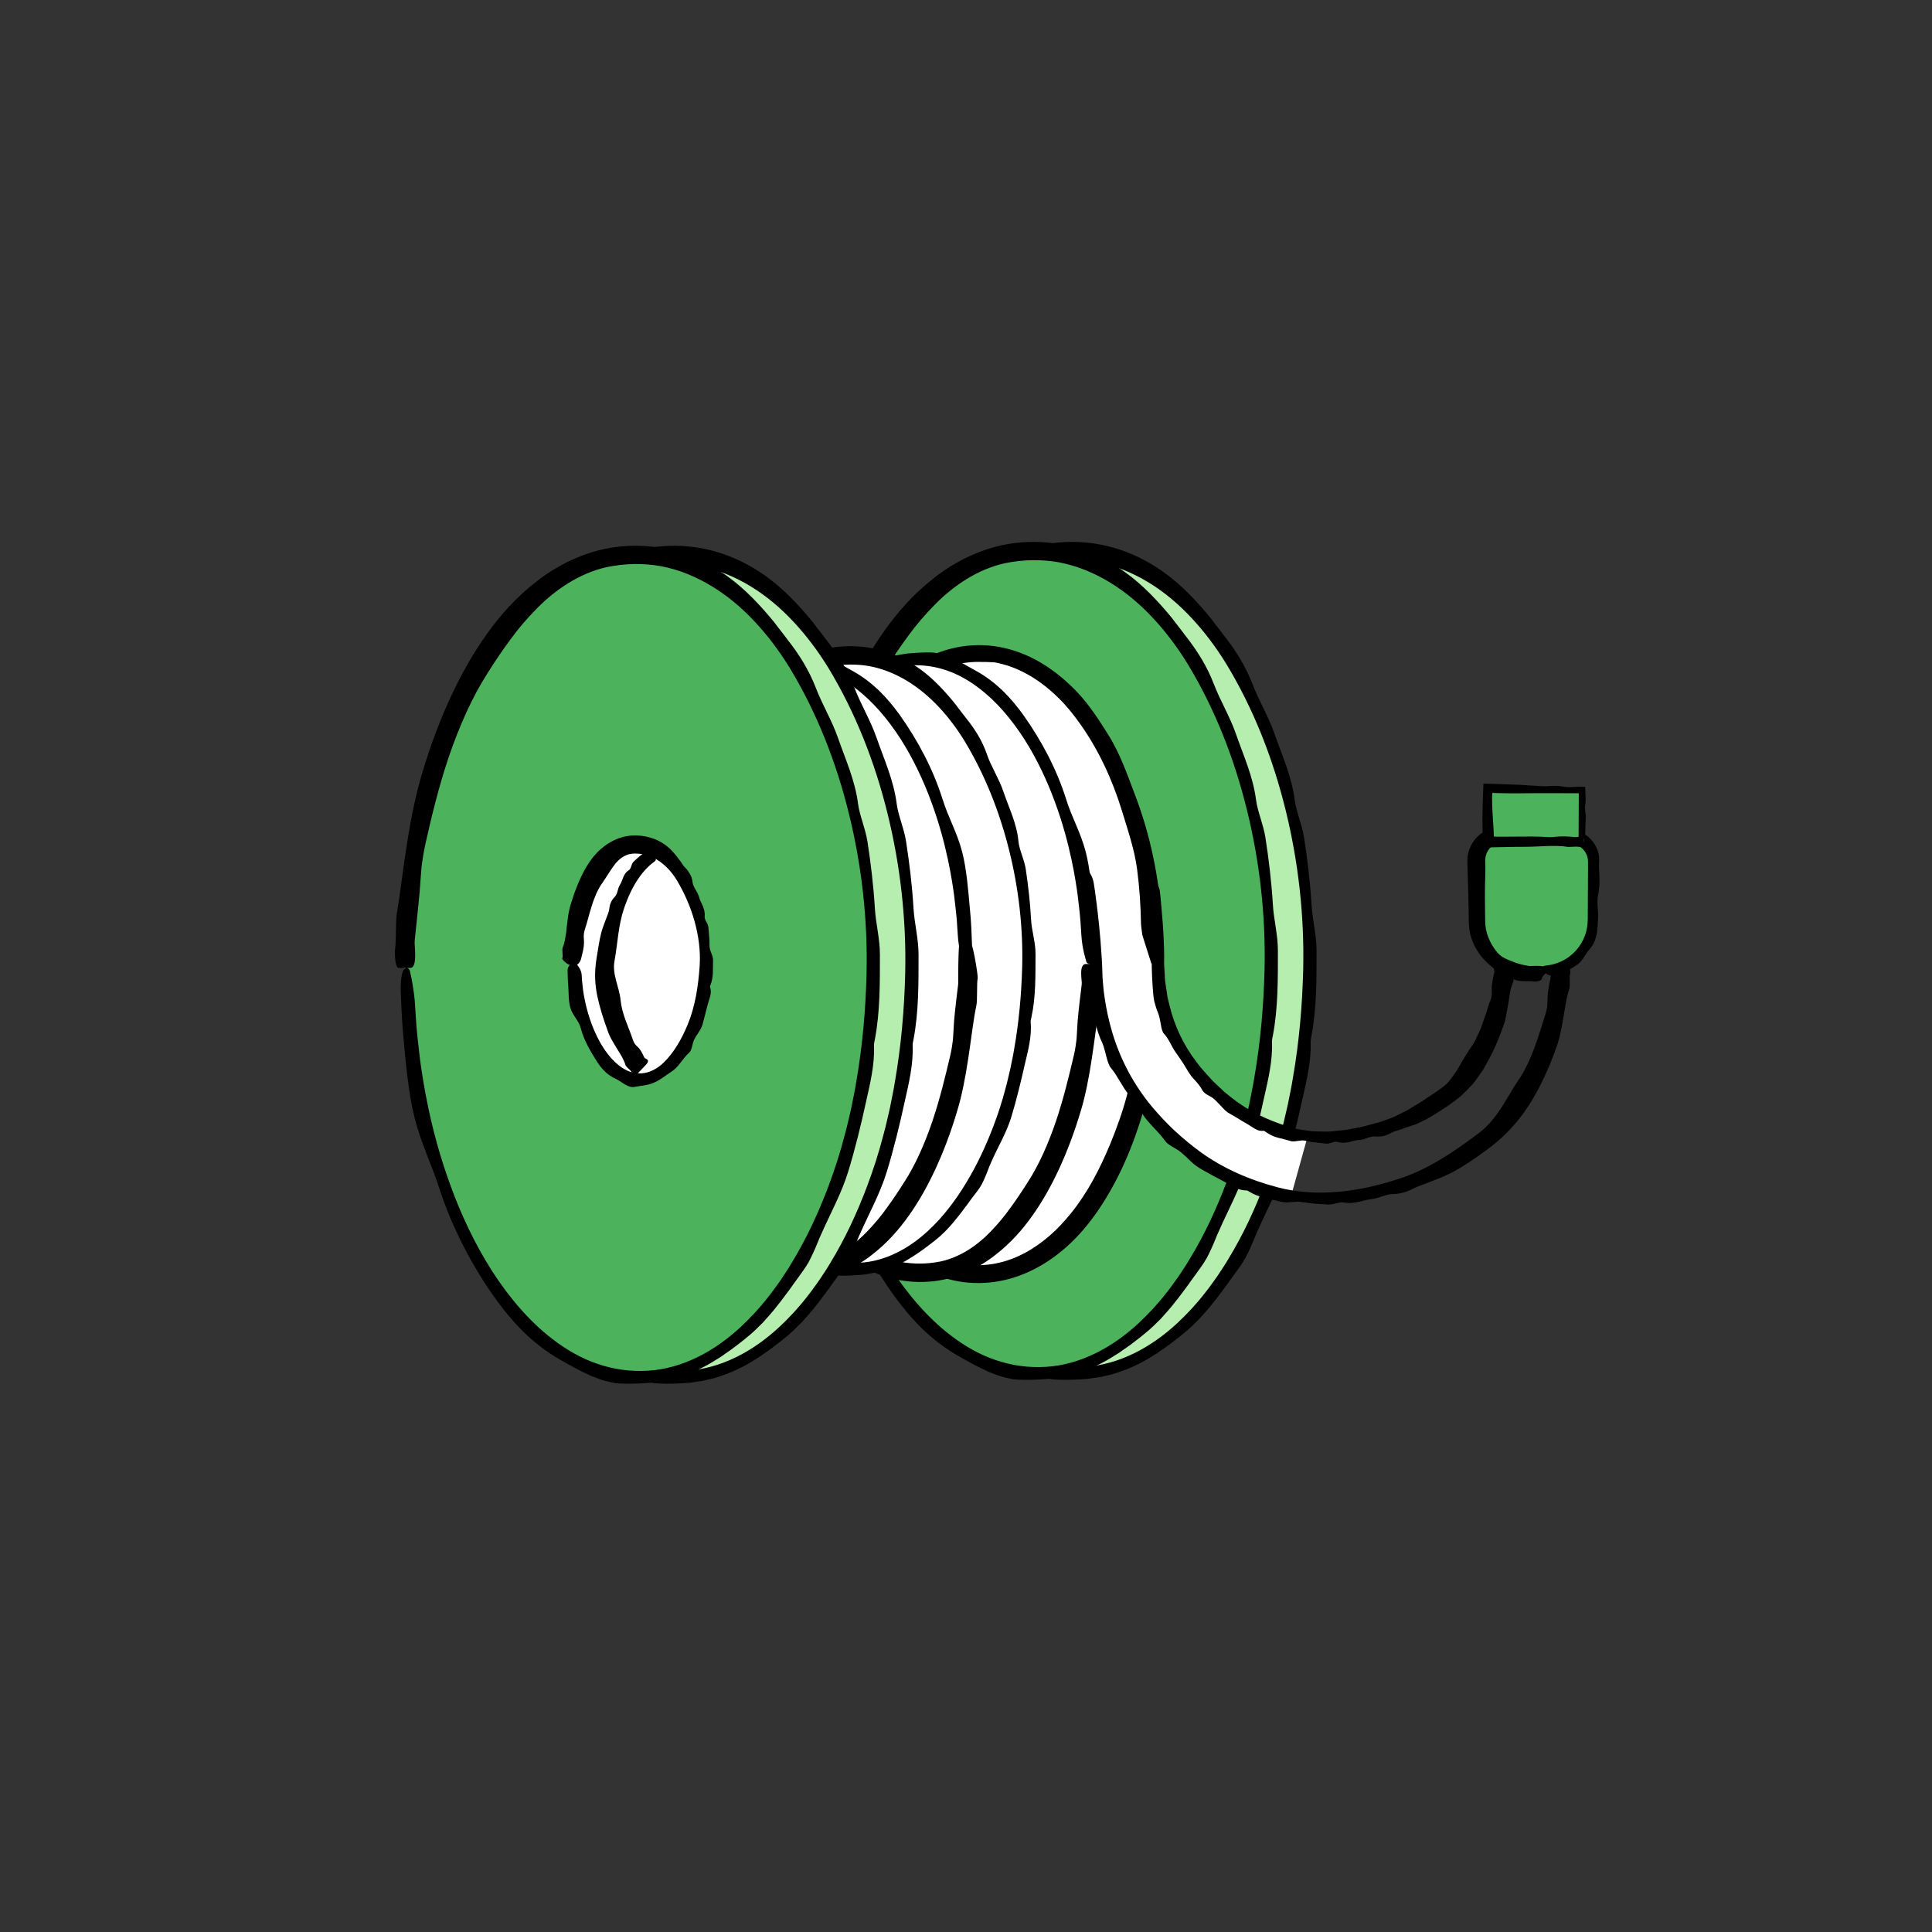 <?xml version="1.0" encoding="utf-8"?>
<!-- Generator: Adobe Illustrator 23.0.4, SVG Export Plug-In . SVG Version: 6.00 Build 0)  -->
<svg version="1.0" xmlns="http://www.w3.org/2000/svg" xmlns:xlink="http://www.w3.org/1999/xlink" x="0px" y="0px"
	 viewBox="0 0 500 500" style="enable-background:new 0 0 500 500;" xml:space="preserve">
<rect x="0" y="0" width="500" height="500" fill="#333333" stroke="none"/>
<style type="text/css">
	.st0{fill:#4CB25C;}
	.st1{fill:#B6EEAF;}
	.st2{fill:#FFFFFF;}
	.st3{fill:none;}
	.st4{fill:none;stroke:#FFFFFF;stroke-miterlimit:10;}
	.st5{fill:none;stroke:#000000;stroke-miterlimit:10;}
	.st6{display:none;}
	.st7{display:inline;fill:none;stroke:#B6EEAF;stroke-width:4;stroke-miterlimit:10;}
</style>
<g id="Ebene_3">
</g>
<g id="Ebene_2">
	<g>
		<g>
			<g>
				<g>
					<ellipse class="st1" cx="278.5" cy="249.5" rx="60.89" ry="107"/>
				</g>
				<g>
					<g>
						<path d="M216.71,255.39c0.17,4.39,0.34,8.79,0.79,13.16c0.55,6.07,1.3,13.8,2.79,19.71c1.74,6.86,4.31,11.78,6.42,18.33
							c3.4,10.4,8.52,20.23,14.96,29.13c2.15,2.92,4.53,5.76,7.2,8.36c2.71,2.56,5.7,4.87,8.94,6.72c2.47,1.42,5.33,3.03,8.2,4.3
							c1.47,0.53,2.88,1.15,4.26,1.43c0.68,0.16,1.34,0.33,1.96,0.42c0.63,0.07,1.22,0.11,1.76,0.12c2.17,0.09,4.83,0,7.6-0.23
							c0.69-0.1,1.38-0.21,2.08-0.31l1.05-0.15l1.03-0.23c0.68-0.16,1.36-0.32,2.03-0.47c0.66-0.21,1.3-0.42,1.93-0.62
							c3.08-1.05,6.05-2.49,8.78-4.26l1.04-0.64l0.99-0.7c0.66-0.47,1.34-0.91,1.99-1.39c1.27-1,2.58-1.93,3.79-2.97
							c1.5-1.16,2.82-2.52,4.16-3.85c1.26-1.41,2.54-2.81,3.68-4.31c1.21-1.45,2.27-3.01,3.42-4.5c1.06-1.55,2.22-3.03,3.28-4.57
							c0.54-0.75,1.02-1.51,1.47-2.29c0.42-0.79,0.8-1.6,1.17-2.4c0.77-1.6,1.34-3.27,2.1-4.88c2.38-5.39,5.16-10.36,6.9-15.98
							c1.84-5.98,3.32-12.08,4.65-18.17c1.07-4.8,2.26-9.6,2.06-14.54c-0.02-0.48,0.13-1.12,0.24-1.67
							c1.35-7.16,1.29-14.57,1.29-21.87c0.02-4.09-1.1-8.14-1.31-12.15c-0.35-5.75-1.04-11.48-1.92-17.18
							c-0.55-3.45-2.04-6.72-2.42-9.7c-0.78-6.13-3.29-11.57-5.24-17.19c-1.56-4.46-4.06-8.55-5.71-12.88
							c-1.72-4.47-4.27-8.58-7.22-12.32c-0.42-0.53-0.82-1.07-1.21-1.6c-0.41-0.52-0.81-1.04-1.22-1.56l-1.19-1.57l-1.26-1.51
							c-3.69-4.32-7.76-8.43-12.68-11.57c-3.89-2.51-8.24-4.45-12.84-5.54c-4.6-1.1-9.42-1.34-14.14-0.73
							c-4.3,0.56-8.16,1.84-11.57,3.42c-1.73,0.76-3.28,1.71-4.82,2.59c-1.45,0.99-2.92,1.91-4.2,2.97
							c-5.29,4.1-9.28,8.67-12.75,13.5c-3.46,4.85-6.41,10.01-9.17,15.89c-2.75,5.89-5.33,12.49-7.67,20.42
							c-1.41,4.64-2.79,11.18-3.81,17.74c-1.06,6.56-1.77,13.14-2.62,17.92c-0.4,2.03-0.18,7.67-0.5,9.65
							c-0.12,0.74-0.07,4.84,0.93,4.83c1,0,3,0,3,0c2.02,0,0.98-6.04,1.15-7.06c0.84-8.21,1.28-12.02,1.46-15.03
							c0.12-1.5,0.19-2.8,0.34-4.32c0.2-1.51,0.44-3.25,0.96-5.62c1.53-6.92,3.47-14.96,6.12-22.77c2.67-7.79,6.04-15.35,9.83-21.26
							c1.9-3.05,3.9-6.03,6.02-8.89c2.1-2.9,4.43-5.6,6.93-8.12c2.49-2.54,5.27-4.79,8.28-6.63c3.01-1.84,6.28-3.25,9.68-4.01
							c4.67-0.99,9.47-1.09,14.11-0.26c4.64,0.87,9.09,2.71,13.18,5.2c4.1,2.49,7.85,5.66,11.18,9.25
							c3.34,3.58,6.31,7.56,8.91,11.78c7.08,11.65,12.14,24.6,15.42,38c3.29,13.4,4.84,27.3,4.52,41.13
							c-0.23,9.41-1.05,18.8-2.66,28.06c-0.36,2.32-0.88,4.61-1.32,6.92c-0.54,2.28-1.02,4.58-1.66,6.84
							c-1.17,4.54-2.6,9-4.25,13.37c-2.57,6.81-5.64,13.43-9.39,19.6c-0.9,1.57-1.93,3.04-2.91,4.55c-0.5,0.74-1.05,1.46-1.57,2.19
							c-0.52,0.73-1.05,1.45-1.62,2.14c-2.18,2.84-4.62,5.45-7.2,7.87c-3.36,3.11-7.09,5.8-11.13,7.78
							c-4.04,1.98-8.39,3.27-12.83,3.53c-4.43,0.29-8.9-0.33-13.12-1.78c-4.24-1.43-8.19-3.74-11.78-6.52
							c-5.74-4.4-11.1-10.65-15.55-17.6c-4.44-6.97-8.01-14.63-10.66-21.95c-5.41-14.64-7.22-27.72-7.87-32.35
							c-1.13-9.34-0.97-9.36-1.31-14.05c-0.09-2.35-0.47-4.52-0.72-6.11c-0.27-1.59-0.54-2.6-0.54-2.6s-0.02-1.26-1.02-1.26
							C217.2,249.5,216.64,251.75,216.71,255.39z"/>
					</g>
				</g>
			</g>
			<g>
				<g>
					<ellipse class="st0" cx="268.5" cy="249.5" rx="60.89" ry="107"/>
				</g>
				<g>
					<g>
						<path d="M206.71,255.39c0.17,4.39,0.34,8.79,0.79,13.16c0.55,6.07,1.3,13.8,2.79,19.71c1.74,6.86,4.31,11.78,6.42,18.33
							c3.4,10.4,8.52,20.23,14.96,29.13c2.15,2.92,4.53,5.76,7.2,8.36c2.71,2.56,5.7,4.87,8.94,6.72c2.47,1.42,5.33,3.03,8.2,4.3
							c1.47,0.53,2.88,1.15,4.26,1.43c0.68,0.16,1.34,0.33,1.96,0.42c0.63,0.07,1.22,0.11,1.76,0.12c2.17,0.09,4.83,0,7.6-0.23
							c0.69-0.1,1.38-0.21,2.08-0.31l1.05-0.15l1.03-0.23c0.68-0.16,1.36-0.32,2.03-0.47c0.66-0.21,1.3-0.42,1.93-0.62
							c3.08-1.05,6.05-2.49,8.78-4.26l1.04-0.64l0.99-0.7c0.66-0.47,1.34-0.91,1.99-1.39c1.27-1,2.58-1.93,3.79-2.97
							c1.5-1.16,2.82-2.52,4.16-3.85c1.26-1.41,2.54-2.81,3.68-4.31c1.21-1.45,2.27-3.01,3.42-4.5c1.06-1.55,2.22-3.03,3.28-4.57
							c0.54-0.75,1.02-1.51,1.47-2.29c0.42-0.79,0.8-1.6,1.17-2.4c0.77-1.6,1.34-3.27,2.1-4.88c2.38-5.39,5.16-10.36,6.9-15.98
							c1.84-5.98,3.32-12.08,4.65-18.17c1.07-4.8,2.26-9.6,2.06-14.54c-0.02-0.48,0.13-1.12,0.24-1.67
							c1.35-7.16,1.29-14.57,1.29-21.87c0.02-4.09-1.1-8.14-1.31-12.15c-0.35-5.75-1.04-11.48-1.92-17.18
							c-0.55-3.45-2.04-6.72-2.42-9.7c-0.78-6.13-3.29-11.57-5.24-17.19c-1.56-4.46-4.06-8.55-5.71-12.88
							c-1.72-4.47-4.27-8.58-7.22-12.32c-0.42-0.53-0.82-1.07-1.21-1.6c-0.41-0.52-0.81-1.04-1.22-1.56l-1.19-1.57l-1.26-1.51
							c-3.69-4.32-7.76-8.43-12.68-11.57c-3.89-2.51-8.24-4.45-12.84-5.54c-4.6-1.1-9.42-1.34-14.14-0.73
							c-4.3,0.56-8.16,1.84-11.57,3.42c-1.73,0.76-3.28,1.71-4.82,2.59c-1.45,0.99-2.92,1.9-4.2,2.97
							c-5.29,4.1-9.28,8.67-12.75,13.5c-3.46,4.85-6.41,10.01-9.17,15.89c-2.75,5.89-5.33,12.49-7.67,20.42
							c-1.41,4.64-2.79,11.17-3.81,17.74c-1.06,6.56-1.77,13.14-2.62,17.92c-0.4,2.03-0.18,7.67-0.5,9.65
							c-0.12,0.74-0.07,4.84,0.93,4.83c1,0,3,0,3,0c2.02,0,0.98-6.04,1.15-7.06c0.84-8.21,1.28-12.02,1.46-15.03
							c0.12-1.5,0.19-2.8,0.34-4.32c0.2-1.51,0.44-3.25,0.96-5.62c1.54-6.92,3.47-14.96,6.12-22.77c2.67-7.79,6.04-15.35,9.83-21.26
							c1.9-3.05,3.9-6.03,6.02-8.89c2.1-2.9,4.43-5.6,6.93-8.12c2.49-2.54,5.27-4.79,8.28-6.63c3.01-1.84,6.28-3.25,9.68-4.01
							c4.67-0.99,9.47-1.09,14.11-0.26c4.64,0.87,9.09,2.71,13.18,5.2c4.1,2.49,7.85,5.66,11.18,9.25
							c3.34,3.58,6.31,7.56,8.91,11.78c7.08,11.65,12.14,24.6,15.42,38c3.29,13.4,4.84,27.3,4.52,41.13
							c-0.23,9.41-1.05,18.81-2.66,28.06c-0.36,2.32-0.88,4.61-1.32,6.92c-0.54,2.28-1.02,4.58-1.66,6.84
							c-1.17,4.54-2.6,9-4.25,13.37c-2.57,6.81-5.64,13.43-9.39,19.6c-0.9,1.57-1.93,3.04-2.91,4.55c-0.5,0.74-1.05,1.46-1.57,2.19
							c-0.52,0.73-1.05,1.45-1.62,2.14c-2.18,2.84-4.62,5.45-7.2,7.87c-3.36,3.11-7.09,5.8-11.13,7.78
							c-4.04,1.98-8.39,3.27-12.83,3.53c-4.43,0.29-8.9-0.33-13.12-1.78c-4.24-1.43-8.19-3.74-11.78-6.53
							c-5.74-4.4-11.1-10.65-15.55-17.6c-4.44-6.97-8.01-14.63-10.66-21.95c-5.41-14.64-7.22-27.72-7.87-32.35
							c-1.13-9.34-0.97-9.36-1.31-14.05c-0.09-2.35-0.47-4.52-0.72-6.11c-0.27-1.59-0.54-2.6-0.54-2.6s-0.02-1.26-1.02-1.26
							C207.2,249.5,206.64,251.75,206.71,255.39z"/>
					</g>
				</g>
			</g>
		</g>
		<g>
			<g>
				<g>
					<ellipse class="st2" cx="253.11" cy="249.5" rx="45.52" ry="80"/>
				</g>
				<g>
					<g>
						<path d="M300.94,242.48c-0.04-1.39-0.22-3.14-0.31-4.89c-0.75-10.8-2.94-21.5-6.83-31.72c-2.05-5.39-3.92-10.86-7.07-15.86
							c-2.36-3.76-4.81-7.56-7.93-10.87c-2.51-2.63-5.32-5.04-8.45-7.03c-3.12-1.99-6.61-3.53-10.29-4.38
							c-3.68-0.86-7.53-1-11.25-0.41c-3.73,0.59-7.3,1.89-10.52,3.7c-7.42,4.23-13.19,10.53-17.63,17.42
							c-3.36,5.27-6.05,10.9-8.18,16.7c-1.34,3.56-2.47,7.19-3.42,10.86c-0.97,3.67-1.76,7.38-2.36,11.11
							c-0.22,1.29-0.39,2.59-0.55,3.89c-0.53,3.8-0.88,7.62-1.06,11.45c-0.23,5.03-0.13,10.07,0.13,15.1
							c0.25,4.58,0.56,9.17,1.24,13.73c0.85,5.74,2.14,11.43,3.83,17.01c1.83,5.89,4.06,11.71,7.06,17.17
							c3.67,6.71,8.42,12.93,14.4,17.96c2.32,1.91,4.8,3.68,7.52,5.12c2.71,1.44,5.65,2.53,8.73,3.07c3.48,0.6,7.07,0.59,10.55-0.04
							c3.48-0.62,6.82-1.86,9.89-3.52c6.15-3.34,11.14-8.29,15.03-13.77c6.01-8.46,9.94-18,12.72-27.72
							c1.66-5.84,2.93-11.77,3.74-17.77c0.39-2.82,0.56-5.6,0.29-8.33c-0.08-0.8-0.09-1.65-0.07-2.51c0-0.87-0.01-1.75-0.04-2.6
							c-0.03-1.05,0.02-2.58-0.28-3.01c-0.93-1.39-1.84-2.99-3.1-2.82c-0.42,0.06-0.33,1.95-0.26,4.4c0.01,1.23,0.03,2.6-0.04,3.94
							c-0.09,1.34-0.22,2.66-0.48,3.78c-0.56,2.24-1.04,5.92-1.77,9.94c-0.7,4.02-1.61,8.38-2.56,12.01
							c-1.15,4.37-2.71,8.62-4.42,12.78c-2.62,6.24-5.75,12.31-9.96,17.54c-1.71,2.11-3.55,4.12-5.58,5.88
							c-2.04,1.75-4.23,3.31-6.57,4.55c-3.9,2.08-8.24,3.21-12.61,3.09c-3.72-0.09-7.41-1.03-10.78-2.73
							c-3.38-1.67-6.5-3.95-9.27-6.65c-1.79-1.7-3.41-3.6-4.98-5.54c-1.5-1.99-2.97-4.03-4.25-6.2c-2.63-4.29-4.81-8.88-6.6-13.62
							c-2.09-5.53-3.6-11.29-4.74-17.11c-1.39-6.9-2.23-13.92-2.5-20.97c-0.06-1.05-0.03-2.11-0.01-3.16l0.05-3.16
							c0.06-10.36,1.17-20.76,3.74-30.79c2.19-8.52,5.52-16.72,9.92-24.21c2.11-3.6,4.49-7.03,7.22-10.13
							c1.35-1.56,2.83-2.99,4.36-4.36c1.58-1.3,3.19-2.57,4.95-3.58c2.22-1.32,4.6-2.37,7.07-3.06c2.47-0.66,5.03-0.94,7.58-0.84
							c0.32,0.01,0.64,0.01,0.97,0c0.32,0,0.64,0.03,0.97,0.04c0.65,0.04,1.3,0.03,1.93,0.2c6.1,1.26,11.58,4.81,16.03,9.28
							c2.06,2.03,3.85,4.32,5.53,6.69c4.75,6.74,8.26,14.39,10.69,22.32c1.52,4.99,3.24,9.96,3.93,15.16
							c0.61,4.68,0.92,9.38,1,14.07c0.02,0.81,0.43,3.01,0.38,4.03c0.26,3.4,0.62,5.2,1.23,5.95c0.58,0.75,1.3,0.45,1.98-0.36
							c0.68-0.81,1.31-2.12,1.73-3.37C300.99,244.1,301.15,242.94,300.94,242.48z"/>
					</g>
				</g>
			</g>
			<g>
				<g>
					<ellipse class="st2" cx="237.12" cy="249.5" rx="45.52" ry="80"/>
				</g>
				<g>
					<g>
						<path d="M283.56,245.09c-0.12-3.29-0.23-6.58-0.57-9.86c-0.41-4.54-0.85-10.36-2.01-14.79c-1.35-5.14-3.55-8.74-5.08-13.65
							c-2.47-7.81-6.36-15.14-11.13-21.85c-1.59-2.2-3.37-4.34-5.37-6.29c-2.03-1.92-4.29-3.65-6.75-5
							c-1.87-1.04-3.99-2.29-6.14-3.29c-1.1-0.42-2.16-0.9-3.2-1.12c-0.52-0.13-1.01-0.25-1.48-0.32c-0.48-0.05-0.92-0.07-1.33-0.07
							c-1.64-0.01-3.64,0.09-5.72,0.28c-2.06,0.3-4.22,0.67-6.09,1.37c-2.31,0.8-4.52,1.9-6.56,3.23c-2.06,1.3-4,2.75-5.87,4.24
							c-2.24,1.74-4.16,3.87-5.9,6.09c-0.9,1.09-1.7,2.25-2.57,3.36c-0.8,1.16-1.69,2.25-2.52,3.38c-0.42,0.55-0.79,1.12-1.12,1.71
							c-0.31,0.6-0.59,1.21-0.85,1.82c-0.55,1.21-0.94,2.49-1.5,3.7c-1.74,4.04-4.01,7.69-5.3,11.91
							c-1.36,4.49-2.46,9.06-3.49,13.61c-0.83,3.59-1.85,7.17-1.51,10.89c0.04,0.36-0.1,0.84-0.19,1.25
							c-1.18,5.35-1.04,10.91-1.08,16.38c-0.04,3.07,1.03,6.09,1.16,9.09c0.23,4.31,0.73,8.6,1.36,12.88c0.39,2.59,1.7,5,1.9,7.25
							c0.42,4.63,2.49,8.66,3.9,12.88c1.14,3.36,3.15,6.35,4.27,9.66c1.17,3.41,3.1,6.5,5.35,9.28c0.62,0.8,1.23,1.59,1.83,2.37
							c0.58,0.8,1.18,1.58,1.82,2.33c2.75,3.27,5.76,6.43,9.47,8.84c2.93,1.93,6.22,3.42,9.72,4.27c3.5,0.86,7.17,1.07,10.79,0.64
							c3.29-0.39,6.25-1.35,8.86-2.54c1.33-0.57,2.51-1.29,3.69-1.96c1.11-0.75,2.23-1.44,3.21-2.25c4.03-3.11,7.05-6.58,9.66-10.25
							c2.6-3.68,4.8-7.59,6.86-12.03c2.05-4.44,3.98-9.42,5.73-15.38c1.06-3.49,2.04-8.41,2.77-13.34
							c0.76-4.93,1.29-9.87,2.06-13.45c0.36-1.52,0.06-5.76,0.37-7.25c0.11-0.55,0.05-3.63-0.95-3.63c-1,0-3,0-3,0
							c-2.01,0-0.97,4.49-1.11,5.25c-0.75,6.1-1.06,8.93-1.16,11.17c-0.07,1.12-0.1,2.09-0.2,3.22c-0.14,1.12-0.31,2.42-0.72,4.18
							c-1.21,5.14-2.64,11.1-4.6,16.9c-1.97,5.79-4.45,11.41-7.3,15.76c-1.42,2.25-2.89,4.45-4.44,6.58
							c-1.53,2.15-3.22,4.17-5.03,6.06c-3.6,3.78-8.12,6.82-13.15,7.88c-3.43,0.68-6.92,0.71-10.3,0.09
							c-3.38-0.65-6.62-1.99-9.62-3.81c-6.03-3.66-10.98-9.27-14.82-15.5c-5.23-8.64-9.04-18.24-11.53-28.2
							c-2.5-9.96-3.69-20.32-3.39-30.63c0.21-7.01,0.84-14,2.06-20.89c0.27-1.73,0.66-3.43,1-5.14c0.41-1.7,0.77-3.4,1.24-5.08
							c0.88-3.37,1.95-6.69,3.19-9.93c1.93-5.05,4.22-9.95,7-14.52c1.37-2.29,2.88-4.49,4.51-6.56c1.61-2.1,3.4-4.02,5.3-5.81
							c4.91-4.58,11.01-7.9,17.49-8.29c3.22-0.21,6.47,0.24,9.54,1.3c3.08,1.05,5.97,2.74,8.61,4.79
							c4.21,3.23,8.17,7.84,11.46,12.99c3.29,5.16,5.94,10.84,7.92,16.26c4.03,10.87,5.4,20.6,5.88,24.04
							c0.84,6.95,0.72,6.96,0.97,10.45c0.19,3.49,1.19,6.48,1.19,6.48s0.01,0.94,1.01,0.94
							C283.06,249.5,283.61,247.82,283.56,245.09z"/>
					</g>
				</g>
			</g>
			<g>
				<g>
					<ellipse class="st2" cx="221.12" cy="249.5" rx="45.52" ry="80"/>
				</g>
				<g>
					<g>
						<path d="M174.67,253.91c0.12,3.29,0.23,6.58,0.57,9.86c0.41,4.54,0.85,10.36,2.01,14.79c1.35,5.14,3.55,8.74,5.08,13.65
							c2.47,7.81,6.36,15.14,11.13,21.85c1.59,2.2,3.37,4.34,5.37,6.29c2.03,1.92,4.29,3.65,6.75,5c1.87,1.04,3.99,2.29,6.14,3.29
							c1.1,0.42,2.16,0.9,3.2,1.12c0.52,0.13,1.01,0.25,1.48,0.32c0.48,0.05,0.92,0.07,1.33,0.07c1.64,0.01,3.64-0.09,5.72-0.28
							c2.06-0.3,4.22-0.67,6.09-1.37c2.31-0.8,4.52-1.9,6.56-3.23c2.06-1.3,4-2.75,5.87-4.24c2.24-1.74,4.16-3.87,5.9-6.09
							c0.9-1.09,1.7-2.25,2.57-3.36c0.8-1.16,1.69-2.25,2.52-3.38c0.42-0.55,0.79-1.12,1.12-1.71c0.31-0.6,0.59-1.21,0.85-1.82
							c0.55-1.21,0.94-2.49,1.5-3.7c1.74-4.04,4.01-7.69,5.3-11.91c1.36-4.49,2.46-9.06,3.49-13.61c0.83-3.59,1.85-7.17,1.51-10.89
							c-0.04-0.36,0.1-0.84,0.19-1.25c1.18-5.35,1.04-10.91,1.07-16.38c0.04-3.07-1.03-6.09-1.16-9.09
							c-0.23-4.31-0.73-8.6-1.36-12.88c-0.39-2.59-1.7-5-1.9-7.25c-0.42-4.63-2.49-8.66-3.9-12.88c-1.14-3.36-3.15-6.35-4.27-9.66
							c-1.17-3.41-3.1-6.5-5.35-9.28c-0.62-0.81-1.23-1.59-1.83-2.37c-0.58-0.8-1.18-1.58-1.82-2.33c-2.75-3.27-5.76-6.43-9.47-8.84
							c-2.93-1.93-6.22-3.42-9.72-4.27c-3.5-0.86-7.17-1.07-10.79-0.64c-3.29,0.39-6.25,1.35-8.86,2.54
							c-1.33,0.57-2.51,1.29-3.69,1.96c-1.11,0.75-2.23,1.44-3.21,2.25c-4.03,3.11-7.05,6.58-9.66,10.25
							c-2.6,3.68-4.8,7.59-6.86,12.03c-2.05,4.44-3.98,9.42-5.73,15.38c-1.06,3.49-2.04,8.41-2.77,13.34
							c-0.76,4.93-1.29,9.87-2.06,13.45c-0.36,1.52-0.06,5.76-0.37,7.25c-0.11,0.55-0.05,3.63,0.95,3.63c1,0,3,0,3,0
							c2.01,0,0.97-4.49,1.11-5.25c0.75-6.1,1.06-8.93,1.16-11.17c0.07-1.12,0.1-2.09,0.2-3.22c0.14-1.12,0.31-2.42,0.72-4.18
							c1.21-5.14,2.64-11.1,4.6-16.9c1.97-5.79,4.45-11.41,7.3-15.76c1.42-2.25,2.89-4.45,4.44-6.58c1.53-2.15,3.22-4.17,5.03-6.06
							c3.6-3.78,8.12-6.82,13.15-7.88c3.43-0.68,6.92-0.71,10.3-0.09c3.38,0.65,6.62,1.99,9.62,3.81
							c6.03,3.66,10.98,9.27,14.82,15.5c5.23,8.64,9.04,18.24,11.53,28.2c2.5,9.96,3.69,20.32,3.39,30.63
							c-0.21,7.01-0.84,14-2.06,20.89c-0.27,1.73-0.66,3.43-1,5.14c-0.41,1.7-0.77,3.4-1.24,5.08c-0.88,3.37-1.95,6.69-3.19,9.92
							c-1.93,5.05-4.22,9.95-7,14.52c-1.37,2.29-2.88,4.49-4.51,6.57c-1.61,2.1-3.4,4.02-5.3,5.8c-4.91,4.58-11.01,7.9-17.49,8.29
							c-3.22,0.21-6.47-0.24-9.54-1.3c-3.08-1.05-5.97-2.74-8.61-4.79c-4.21-3.23-8.17-7.84-11.46-12.99
							c-3.29-5.16-5.94-10.84-7.92-16.26c-4.03-10.87-5.4-20.6-5.88-24.04c-0.84-6.95-0.72-6.96-0.97-10.45
							c-0.19-3.49-1.19-6.48-1.19-6.48s-0.01-0.94-1.01-0.94C175.18,249.5,174.62,251.18,174.67,253.91z"/>
					</g>
				</g>
			</g>
			<g>
				<g>
					<ellipse class="st2" cx="205.13" cy="249.5" rx="45.52" ry="80"/>
				</g>
				<g>
					<g>
						<path d="M251.58,245.09c-0.12-3.29-0.23-6.58-0.57-9.86c-0.41-4.54-0.85-10.36-2.01-14.79c-1.35-5.14-3.55-8.74-5.08-13.65
							c-2.47-7.81-6.36-15.14-11.13-21.85c-1.59-2.2-3.37-4.34-5.37-6.29c-2.03-1.92-4.29-3.65-6.75-5
							c-1.87-1.04-3.99-2.29-6.14-3.29c-1.1-0.42-2.16-0.9-3.2-1.12c-0.52-0.13-1.01-0.25-1.48-0.32c-0.48-0.05-0.92-0.07-1.33-0.07
							c-1.64-0.01-3.64,0.09-5.72,0.28c-2.06,0.3-4.22,0.67-6.09,1.37c-2.31,0.8-4.52,1.9-6.56,3.23c-2.06,1.3-4,2.75-5.87,4.24
							c-2.24,1.74-4.16,3.87-5.9,6.09c-0.9,1.09-1.7,2.25-2.57,3.36c-0.8,1.16-1.69,2.25-2.52,3.38c-0.42,0.55-0.79,1.12-1.12,1.71
							c-0.31,0.6-0.59,1.21-0.85,1.82c-0.55,1.21-0.94,2.49-1.5,3.7c-1.74,4.04-4.01,7.69-5.3,11.91
							c-1.36,4.49-2.46,9.06-3.49,13.61c-0.83,3.59-1.85,7.17-1.51,10.89c0.04,0.36-0.1,0.84-0.19,1.25
							c-1.18,5.35-1.04,10.91-1.08,16.38c-0.04,3.07,1.03,6.09,1.16,9.09c0.23,4.31,0.73,8.6,1.36,12.88c0.39,2.59,1.7,5,1.9,7.25
							c0.42,4.63,2.49,8.66,3.9,12.88c1.14,3.36,3.15,6.35,4.27,9.66c1.17,3.41,3.1,6.5,5.35,9.28c0.62,0.8,1.23,1.59,1.83,2.37
							c0.58,0.8,1.18,1.58,1.82,2.33c2.75,3.27,5.76,6.43,9.47,8.84c2.93,1.93,6.22,3.42,9.72,4.27c3.5,0.86,7.17,1.07,10.79,0.64
							c3.29-0.39,6.25-1.35,8.86-2.54c1.33-0.57,2.51-1.29,3.69-1.96c1.11-0.75,2.23-1.44,3.21-2.25c4.03-3.11,7.05-6.58,9.66-10.25
							c2.6-3.68,4.8-7.59,6.86-12.03c2.05-4.44,3.98-9.42,5.73-15.38c1.06-3.49,2.04-8.41,2.77-13.34
							c0.76-4.93,1.29-9.87,2.06-13.45c0.36-1.52,0.06-5.76,0.37-7.25c0.11-0.55-1.37-10.3-2.37-10.29c-1,0-1.08-2.83-1.08-2.83
							c-2.01,0-1.47,13.99-1.61,14.75c-0.75,6.1-1.06,8.93-1.16,11.17c-0.07,1.12-0.1,2.09-0.2,3.22c-0.14,1.12-0.31,2.42-0.72,4.18
							c-1.21,5.14-2.64,11.1-4.6,16.9c-1.97,5.79-4.45,11.41-7.3,15.76c-1.42,2.25-2.89,4.45-4.44,6.58
							c-1.53,2.15-3.22,4.17-5.03,6.06c-3.6,3.78-8.12,6.82-13.15,7.88c-3.43,0.68-6.92,0.71-10.3,0.09
							c-3.38-0.65-6.62-1.99-9.62-3.81c-6.03-3.66-10.98-9.27-14.82-15.5c-5.23-8.64-9.04-18.24-11.53-28.2
							c-2.5-9.96-3.69-20.32-3.39-30.63c0.21-7.01,0.84-14,2.06-20.89c0.27-1.73,0.66-3.43,1-5.14c0.41-1.7,0.77-3.4,1.24-5.08
							c0.88-3.37,1.95-6.69,3.19-9.93c1.93-5.05,4.22-9.95,7-14.52c1.37-2.29,2.88-4.49,4.51-6.56c1.61-2.1,3.4-4.02,5.3-5.81
							c4.91-4.58,11.01-7.9,17.49-8.29c3.22-0.21,6.47,0.24,9.54,1.3c3.08,1.05,5.97,2.74,8.61,4.79
							c4.21,3.23,8.17,7.84,11.46,12.99c3.29,5.16,5.94,10.84,7.92,16.26c4.03,10.87,5.4,20.6,5.88,24.04
							c0.84,6.95,0.72,6.96,0.97,10.45c0.19,3.49,1.19,6.48,1.19,6.48s0.01,0.94,1.01,0.94
							C251.07,249.5,251.63,247.82,251.58,245.09z"/>
					</g>
				</g>
			</g>
		</g>
		<g>
			<g>
				<g>
					<ellipse class="st1" cx="175.5" cy="250.5" rx="60.89" ry="107"/>
				</g>
				<g>
					<g>
						<path d="M113.71,256.39c0.17,4.39,0.34,8.79,0.79,13.16c0.55,6.07,1.3,13.8,2.79,19.71c1.74,6.86,4.31,11.78,6.42,18.33
							c3.4,10.4,8.52,20.23,14.96,29.13c2.15,2.92,4.53,5.76,7.2,8.36c2.71,2.56,5.7,4.87,8.94,6.72c2.47,1.42,5.33,3.03,8.2,4.3
							c1.47,0.53,2.88,1.15,4.26,1.43c0.68,0.16,1.34,0.33,1.96,0.42c0.63,0.07,1.22,0.11,1.76,0.12c2.17,0.09,4.83,0,7.6-0.23
							c0.69-0.1,1.38-0.21,2.08-0.31l1.05-0.15l1.03-0.23c0.68-0.16,1.36-0.32,2.03-0.47c0.66-0.21,1.3-0.42,1.93-0.62
							c3.08-1.05,6.05-2.49,8.78-4.26l1.04-0.64l0.99-0.7c0.66-0.47,1.34-0.91,1.99-1.39c1.27-1,2.58-1.93,3.79-2.97
							c1.5-1.16,2.82-2.52,4.16-3.85c1.26-1.41,2.54-2.81,3.68-4.31c1.21-1.45,2.27-3.01,3.42-4.5c1.06-1.55,2.22-3.03,3.28-4.57
							c0.54-0.75,1.02-1.51,1.47-2.29c0.42-0.79,0.8-1.6,1.17-2.4c0.77-1.6,1.34-3.27,2.1-4.88c2.38-5.39,5.16-10.36,6.9-15.98
							c1.84-5.98,3.32-12.08,4.65-18.17c1.07-4.8,2.26-9.6,2.06-14.54c-0.02-0.48,0.13-1.12,0.24-1.67
							c1.35-7.16,1.29-14.57,1.29-21.87c0.02-4.09-1.1-8.14-1.31-12.15c-0.35-5.75-1.04-11.48-1.92-17.18
							c-0.55-3.45-2.04-6.72-2.42-9.7c-0.78-6.13-3.29-11.57-5.24-17.19c-1.56-4.46-4.06-8.55-5.71-12.88
							c-1.72-4.47-4.27-8.58-7.22-12.32c-0.42-0.53-0.82-1.07-1.21-1.6c-0.41-0.52-0.81-1.04-1.22-1.56l-1.19-1.57l-1.26-1.51
							c-3.69-4.32-7.76-8.43-12.68-11.57c-3.89-2.51-8.24-4.45-12.84-5.54c-4.6-1.1-9.42-1.34-14.14-0.73
							c-4.3,0.56-8.16,1.84-11.57,3.42c-1.73,0.76-3.28,1.71-4.82,2.59c-1.45,0.99-2.92,1.91-4.2,2.97
							c-5.29,4.1-9.28,8.67-12.75,13.5c-3.46,4.85-6.41,10.01-9.17,15.89c-2.75,5.89-5.33,12.49-7.67,20.42
							c-1.41,4.64-2.79,11.18-3.81,17.74c-1.06,6.56-1.77,13.14-2.62,17.92c-0.4,2.03-0.18,7.67-0.5,9.65
							c-0.12,0.74-0.07,4.84,0.93,4.83c1,0,3,0,3,0c2.02,0,0.98-6.04,1.15-7.06c0.84-8.21,1.28-12.02,1.46-15.03
							c0.12-1.5,0.19-2.8,0.34-4.32c0.2-1.51,0.44-3.25,0.96-5.62c1.53-6.92,3.47-14.96,6.12-22.77c2.67-7.79,6.04-15.35,9.83-21.26
							c1.9-3.05,3.9-6.03,6.02-8.89c2.1-2.9,4.43-5.6,6.93-8.12c2.49-2.54,5.27-4.79,8.28-6.63c3.01-1.84,6.28-3.25,9.68-4.01
							c4.67-0.99,9.47-1.09,14.11-0.26c4.64,0.87,9.09,2.71,13.18,5.2c4.1,2.49,7.85,5.66,11.18,9.25
							c3.34,3.58,6.31,7.56,8.91,11.78c7.08,11.65,12.14,24.6,15.42,38c3.29,13.4,4.84,27.3,4.52,41.13
							c-0.23,9.41-1.05,18.8-2.66,28.06c-0.36,2.32-0.88,4.61-1.32,6.92c-0.54,2.28-1.02,4.58-1.66,6.84
							c-1.17,4.54-2.6,9-4.25,13.37c-2.57,6.81-5.64,13.43-9.39,19.6c-0.9,1.57-1.93,3.04-2.91,4.55c-0.5,0.74-1.05,1.46-1.57,2.19
							c-0.52,0.73-1.05,1.45-1.62,2.14c-2.18,2.84-4.62,5.45-7.2,7.87c-3.36,3.11-7.09,5.8-11.13,7.78
							c-4.04,1.98-8.39,3.27-12.83,3.53c-4.43,0.29-8.9-0.33-13.12-1.78c-4.24-1.43-8.19-3.74-11.78-6.52
							c-5.74-4.4-11.1-10.65-15.55-17.6c-4.44-6.97-8.01-14.63-10.66-21.95c-5.41-14.64-7.22-27.72-7.87-32.35
							c-1.13-9.34-0.97-9.36-1.31-14.05c-0.09-2.35-0.47-4.52-0.72-6.11c-0.27-1.59-0.54-2.6-0.54-2.6s-0.02-1.26-1.02-1.26
							C114.2,250.5,113.64,252.75,113.71,256.39z"/>
					</g>
				</g>
			</g>
			<g>
				<g>
					<ellipse class="st0" cx="165.5" cy="250.5" rx="60.89" ry="107"/>
				</g>
				<g>
					<g>
						<path d="M103.71,256.39c0.17,4.39,0.34,8.79,0.79,13.16c0.55,6.07,1.3,13.8,2.79,19.71c1.74,6.86,4.31,11.78,6.42,18.33
							c3.4,10.4,8.52,20.23,14.96,29.13c2.15,2.92,4.53,5.76,7.2,8.36c2.71,2.56,5.7,4.87,8.94,6.72c2.47,1.42,5.33,3.03,8.2,4.3
							c1.47,0.53,2.88,1.15,4.26,1.43c0.68,0.16,1.34,0.33,1.96,0.42c0.63,0.07,1.22,0.11,1.76,0.12c2.17,0.09,4.83,0,7.6-0.23
							c0.69-0.1,1.38-0.21,2.08-0.31l1.05-0.15l1.03-0.23c0.68-0.16,1.36-0.32,2.03-0.47c0.66-0.21,1.3-0.42,1.93-0.62
							c3.08-1.05,6.05-2.49,8.78-4.26l1.04-0.64l0.99-0.7c0.66-0.47,1.34-0.91,1.99-1.39c1.27-1,2.58-1.93,3.79-2.97
							c1.5-1.16,2.82-2.52,4.16-3.85c1.26-1.41,2.54-2.81,3.68-4.31c1.21-1.45,2.27-3.01,3.42-4.5c1.06-1.55,2.22-3.03,3.28-4.57
							c0.54-0.75,1.02-1.51,1.47-2.29c0.42-0.79,0.8-1.6,1.17-2.4c0.77-1.6,1.34-3.27,2.1-4.88c2.38-5.39,5.16-10.36,6.9-15.98
							c1.84-5.98,3.32-12.08,4.65-18.17c1.07-4.8,2.26-9.6,2.06-14.54c-0.02-0.48,0.13-1.12,0.24-1.67
							c1.35-7.16,1.29-14.57,1.29-21.87c0.02-4.09-1.1-8.14-1.31-12.15c-0.35-5.75-1.04-11.48-1.92-17.18
							c-0.55-3.45-2.04-6.72-2.42-9.7c-0.78-6.13-3.29-11.57-5.24-17.19c-1.56-4.46-4.06-8.55-5.71-12.88
							c-1.72-4.47-4.27-8.58-7.22-12.32c-0.42-0.53-0.82-1.07-1.21-1.6c-0.41-0.52-0.81-1.04-1.22-1.56l-1.19-1.57l-1.26-1.51
							c-3.69-4.32-7.76-8.43-12.68-11.57c-3.89-2.51-8.24-4.45-12.84-5.54c-4.6-1.1-9.42-1.34-14.14-0.73
							c-4.3,0.56-8.16,1.84-11.57,3.42c-1.73,0.76-3.28,1.71-4.82,2.59c-1.45,0.99-2.92,1.9-4.2,2.97
							c-5.29,4.1-9.28,8.67-12.75,13.5c-3.46,4.85-6.41,10.01-9.17,15.89c-2.75,5.89-5.33,12.49-7.67,20.42
							c-1.41,4.64-2.79,11.17-3.81,17.74c-1.06,6.56-1.77,13.14-2.62,17.92c-0.4,2.03-0.18,7.67-0.5,9.65
							c-0.12,0.74-0.07,4.84,0.93,4.83c1,0,3,0,3,0c2.02,0,0.98-6.04,1.15-7.06c0.84-8.21,1.28-12.02,1.46-15.03
							c0.12-1.5,0.19-2.8,0.34-4.32c0.2-1.51,0.44-3.25,0.96-5.62c1.54-6.92,3.47-14.96,6.12-22.77c2.67-7.79,6.04-15.35,9.83-21.26
							c1.9-3.05,3.9-6.03,6.02-8.89c2.1-2.9,4.43-5.6,6.93-8.12c2.49-2.54,5.27-4.79,8.28-6.63c3.01-1.84,6.28-3.25,9.68-4.01
							c4.67-0.99,9.47-1.09,14.11-0.26c4.64,0.87,9.09,2.71,13.18,5.2c4.1,2.49,7.85,5.66,11.18,9.25
							c3.34,3.58,6.31,7.56,8.91,11.78c7.08,11.65,12.14,24.6,15.42,38c3.29,13.4,4.84,27.3,4.52,41.13
							c-0.23,9.41-1.05,18.81-2.66,28.06c-0.36,2.32-0.88,4.61-1.32,6.92c-0.54,2.28-1.02,4.58-1.66,6.84
							c-1.17,4.54-2.6,9-4.25,13.37c-2.57,6.81-5.64,13.43-9.39,19.6c-0.9,1.57-1.93,3.04-2.91,4.55c-0.5,0.74-1.05,1.46-1.57,2.19
							c-0.52,0.73-1.05,1.45-1.62,2.14c-2.18,2.84-4.62,5.45-7.2,7.87c-3.36,3.11-7.09,5.8-11.13,7.78
							c-4.04,1.98-8.39,3.27-12.83,3.53c-4.43,0.29-8.9-0.33-13.12-1.78c-4.24-1.43-8.19-3.74-11.78-6.53
							c-5.74-4.4-11.1-10.65-15.55-17.6c-4.44-6.97-8.01-14.63-10.66-21.95c-5.41-14.64-7.22-27.72-7.87-32.35
							c-1.13-9.34-0.97-9.36-1.31-14.05c-0.09-2.35-0.47-4.52-0.72-6.11c-0.27-1.59-0.54-2.6-0.54-2.6s-0.02-1.26-1.02-1.26
							C104.2,250.5,103.64,252.75,103.71,256.39z"/>
					</g>
				</g>
			</g>
			<g>
				<g>
					<path class="st2" d="M147.86,249.5c0-17.12,7.9-31,17.64-31c9.74,0,17.64,13.88,17.64,31c0,10.59-3.02,19.95-7.64,25.54
						c-2.84,3.44-6.29,5.46-10,5.46c-4.67,0-8.92-3.19-12.08-8.41C150,266.44,147.86,258.41,147.86,249.5z"/>
				</g>
				<g>
					<g>
						<path d="M146.89,251.23c0.04,1.29,0.05,2.58,0.17,3.87c0.14,1.78,0.03,4.12,0.59,5.85c0.65,2.01,2.18,3.22,2.66,5.16
							c0.8,3.11,2.45,5.9,4.19,8.63c1.13,1.81,2.73,3.53,4.81,4.44c0.79,0.33,1.55,0.97,2.39,1.45c0.83,0.47,1.73,0.84,2.43,0.67
							c1.36-0.28,3.23-0.36,4.72-0.95c1.84-0.68,3.29-1.97,4.88-2.97c1.94-1.24,2.86-3.36,4.54-4.87c0.84-0.77,0.82-1.96,1.17-2.94
							c0.58-1.61,1.95-2.85,2.41-4.54l1.38-5.34c0.39-1.39,1.09-2.77,0.52-4.28c-0.06-0.15,0.05-0.33,0.11-0.48
							c0.86-2.06,0.59-4.28,0.67-6.42c0.04-1.21-0.86-2.37-0.9-3.54c0.03-1.69-0.18-3.37-0.31-5.07c-0.13-1.03-1.08-1.87-0.95-2.8
							c0.1-0.95-0.16-1.8-0.48-2.62c-0.37-0.81-0.8-1.58-1-2.43c-0.4-1.34-1.48-2.37-1.67-3.79c-0.07-0.75-0.3-1.44-0.67-2.06
							c-0.36-0.62-0.75-1.22-1.28-1.71c-0.6-0.56-0.88-1.31-1.41-1.91c-0.54-0.67-1.02-1.4-1.65-2.04c-0.3-0.33-0.59-0.67-0.92-0.98
							c-0.35-0.29-0.7-0.58-1.07-0.86c-2.36-1.76-5.55-2.67-8.76-2.46c-2.94,0.2-5.22,1.42-6.97,2.68
							c-0.42,0.34-0.83,0.67-1.23,1.01c-0.4,0.34-0.7,0.72-1.05,1.08c-0.32,0.37-0.67,0.72-0.95,1.1l-0.81,1.15
							c-1.06,1.54-1.88,3.19-2.67,5.01c-0.41,0.91-0.73,1.89-1.14,2.9c-0.33,1.04-0.72,2.13-1.07,3.32
							c-0.19,0.7-0.37,1.55-0.53,2.47c-0.12,0.92-0.24,1.91-0.36,2.9c-0.09,0.99-0.2,1.97-0.38,2.87c-0.16,0.91-0.33,1.74-0.65,2.44
							c-0.3,0.6,0.15,2.3-0.14,2.88c-0.11,0.22,1.38,1.78,2.38,1.77c1,0,0.31,0.17,0.31,0.17c2,0,2.26-2.18,2.33-2.48
							c1.25-4.5,0.06-4.33,0.82-6.96c0.66-1.88,1.12-4.11,1.85-6.26c0.31-1.1,0.76-2.12,1.17-3.13c0.22-0.5,0.48-0.95,0.72-1.4
							c0.25-0.45,0.49-0.88,0.79-1.24c1.1-1.59,2.02-3.2,3.15-4.71c1.12-1.49,2.68-2.68,4.42-2.85c1.18-0.17,2.3,0.02,3.39,0.18
							l0.8,0.25c0.27,0.09,0.54,0.12,0.8,0.27c0.51,0.27,1.06,0.43,1.55,0.8c2.04,1.23,3.89,3.17,5.25,5.47
							c1.87,3.16,3.44,6.67,4.48,10.4c1.05,3.72,1.6,7.65,1.36,11.55c-0.36,5.28-1.15,10.58-3.14,15.36
							c-1.54,3.69-3.54,7.18-6.15,9.72c-1.69,1.64-3.71,2.7-5.76,2.82c-1.03,0.05-2.05-0.09-3.05-0.44
							c-0.99-0.36-1.95-0.92-2.84-1.64c-1.42-1.12-2.84-2.74-4.03-4.61c-1.21-1.85-2.18-3.95-2.95-5.95
							c-1.51-4.02-2.1-7.66-2.27-8.96c-0.31-2.61-0.27-2.61-0.36-3.93c-0.07-1.3-1.07-2.43-1.07-2.43s-0.01-0.36-1.01-0.36
							C147.44,249.5,146.88,250.16,146.89,251.23z"/>
					</g>
				</g>
			</g>
		</g>
		<g>
			<g>
				<path class="st0" d="M398.99,252.06h-3.3c-7.55,0-13.67-6.12-13.67-13.67v-15.46c0-3.68,2.98-6.66,6.66-6.66h17.63
					c3.68,0,6.66,2.98,6.66,6.66v15.14C412.97,245.8,406.71,252.06,398.99,252.06z"/>
			</g>
			<g>
				<g>
					<path d="M401,252.45c2.68-0.24,5.26-1.35,7.44-2.99c1.34-1.03,1.91-2.7,2.86-3.7c1.01-1.05,1.56-2.42,1.86-3.79
						c0.34-1.37,0.31-2.78,0.41-4.14c0.12-2.1-0.39-4.24,0.03-6.3c0.43-2.12,0.4-4.25,0.25-6.37c-0.04-0.6-0.04-1.19-0.01-1.77
						c0.04-0.54,0.04-1.28-0.05-1.92c-0.42-2.85-2.53-5.54-5.53-6.39c-0.59-0.18-1.2-0.27-1.81-0.31l-1.53-0.06l-3.01-0.11
						c-2.01-0.07-4.02-0.15-6.02-0.28c-1.82-0.12-3.51-0.2-5.1-0.27c-0.4-0.01-0.79-0.03-1.17-0.04l-0.57-0.02
						c-0.19-0.01-0.37-0.01-0.64,0c-1.01,0-1.99,0.2-2.9,0.54c-3.68,1.34-5.85,4.94-5.76,8.41c0.07,2.59,0.15,5.18,0.23,8.04
						c0.03,1.43,0.06,2.92,0.1,4.52c0.01,0.8,0.02,1.62,0.03,2.47c-0.01,0.4,0.03,0.92,0.06,1.42c0.01,0.5,0.09,1.01,0.17,1.53
						c0.35,2.43,1.83,5.61,4.21,7.92c1.17,1.17,2.49,2.16,3.82,2.94c1.34,0.75,2.65,1.35,3.8,1.81c0.24,0.12,0.61,0.19,1.04,0.24
						c0.43,0.05,0.91,0.12,1.4,0.1c1.01,0.02,1.83-0.04,2.27,0.08c0.33,0.08,2.15,0,2.15-0.8c0-0.8,2.17-2.05,2.17-2.05
						c0-1.6-4.93-1.1-5.39-1.15c-3.2-0.5-4.42-1.23-5.52-1.61c-1.03-0.48-1.9-0.79-3.09-2.26c-0.84-1.08-1.59-2.36-2.1-3.78
						c-0.14-0.35-0.26-0.71-0.34-1.09l-0.15-0.56l-0.09-0.58l-0.09-0.58l-0.03-0.59l-0.04-0.6l-0.01-0.71
						c-0.04-3.79-0.11-7.57,0.03-10.82c0.03-0.83,0.04-1.67,0.03-2.5l-0.03-1.25c0-0.36-0.02-0.57,0.02-0.87
						c0.1-1.08,0.59-2.19,1.46-3c0.43-0.41,0.95-0.73,1.52-0.95c0.28-0.11,0.58-0.18,0.89-0.23l0.47-0.05l0.62-0.02
						c1.66-0.05,3.33-0.05,4.99,0.06c2.28,0.16,4.56,0.25,6.85,0.3l3.43,0.05l1.71,0.01c0.39,0.02,0.79,0.04,1.17,0.15
						c1.53,0.37,2.83,1.61,3.27,3.13c0.11,0.38,0.18,0.77,0.19,1.18c0.02,0.48,0.01,1.12,0.01,1.67l-0.02,3.44
						c0,0-0.01,1.65-0.02,4.18c-0.01,1.27-0.01,2.76-0.02,4.37c0.01,1.72-0.02,3.08-0.41,4.57c-0.38,1.46-1.06,2.86-1.94,4.04
						c-0.88,1.19-1.95,2.15-3.02,2.87c-2.18,1.41-4.24,1.77-5.07,1.85c-1.67,0.13-1.68,0.78-1.15,1.43
						c0.27,0.32,0.68,0.64,1.04,0.87C400.71,252.34,401,252.45,401,252.45z"/>
				</g>
			</g>
		</g>
		<g>
			<polygon class="st2" points="289.5,261.5 291.5,279.5 296.5,286.5 301.5,289.5 309.5,277.5 301.5,260.5 295,240 288.5,243.5 			
				"/>
		</g>
		<g>
			<polygon class="st2" points="314,294 321,288 338.27,294.63 334,310 314.16,303.19 			"/>
		</g>
		<g>
			<polygon class="st2" points="307,274 317,285 325.64,291.05 316.99,303.69 305,295 297.82,287.62 			"/>
		</g>
		<g>
			<g>
				<path d="M296.43,229.77c0.15,1.32,0.23,2.65,0.33,3.98c0.15,1.84-0.15,4.2,0.12,6.01c0.31,2.1,1.51,3.71,1.35,5.83
					c-0.3,3.31-0.13,6.71,0.1,10.08c0.09,1.11,0.16,2.26,0.37,3.38c0.28,1.11,0.62,2.22,1.07,3.28c0.3,0.82,0.49,1.81,0.65,2.77
					c0.16,0.96,0.34,1.87,0.78,2.39c1,1,1.78,2.75,2.59,4.16c1.13,1.66,2.31,3.27,3.3,4.97c0.27,0.52,0.59,1.01,0.93,1.48
					c0.17,0.23,0.34,0.47,0.52,0.7l0.59,0.64c0.79,0.85,1.54,1.72,2.09,2.8c0.62,0.99,1.82,1.3,2.69,1.95
					c0.37,0.27,0.67,0.61,0.99,0.91c0.32,0.31,0.63,0.64,0.93,0.97c0.61,0.67,1.22,1.36,1.97,1.87l2.52,1.47
					c0.83,0.51,1.64,1.04,2.5,1.49c0.66,0.38,1.29,0.85,1.96,1.23c0.34,0.18,0.68,0.36,1.05,0.46c0.38,0.08,0.78,0.11,1.2,0.07
					c0.17-0.02,0.32,0.14,0.47,0.24c0.95,0.67,1.99,1.21,3.09,1.5c1.11,0.3,2.23,0.53,3.33,0.88c0.61,0.22,1.29,0.08,1.95-0.01
					c0.66-0.1,1.31-0.2,1.92-0.06l1.31,0.29c0.44,0.07,0.89,0.1,1.33,0.16l2.68,0.3c0.27,0.03,0.54,0.02,0.81-0.03
					c0.27-0.06,0.53-0.16,0.79-0.24c0.52-0.17,1.02-0.3,1.49-0.15c0.96,0.28,1.91,0.25,2.82,0.05c0.91-0.23,1.79-0.52,2.72-0.57
					c1.49-0.02,2.75-1.06,4.26-0.9c0.78,0.06,1.55,0.05,2.25-0.18c0.71-0.22,1.39-0.53,2.05-0.88c0.74-0.41,1.57-0.48,2.32-0.8
					c0.82-0.32,1.66-0.6,2.51-0.87l1.28-0.42c0.41-0.18,0.81-0.37,1.21-0.56c2.6-1.19,4.97-2.82,7.38-4.41
					c1.06-0.77,2.04-1.5,2.94-2.22c0.86-0.77,1.6-1.55,2.32-2.29c0.35-0.38,0.7-0.75,1.03-1.11c0.31-0.39,0.59-0.78,0.88-1.17
					c0.57-0.78,1.1-1.55,1.63-2.32c1.89-3.24,3.63-6.57,5.31-11.54c0.61-1.42,0.82-3.57,1.23-5.62c0.12-0.51,0.18-1.03,0.24-1.55
					c0.07-0.51,0.15-1.01,0.25-1.49c0.18-0.96,0.48-1.84,0.79-2.58c0.25-0.64-0.16-2.45,0.16-3.07c0.12-0.23,0.08-1.54-0.92-1.54
					c-1,0-3,0-3,0c-2,0-1.03,1.76-1.11,2.07c-0.33,1.19-0.41,2.06-0.56,2.74c-0.13,0.68-0.15,1.18-0.14,1.62
					c0.01,0.44,0.04,0.83,0.03,1.29c-0.02,0.45-0.06,0.97-0.35,1.63c-0.4,0.97-0.73,2.04-1.04,3.16c-0.39,1.09-0.81,2.22-1.19,3.37
					c-0.17,0.58-0.42,1.13-0.68,1.67c-0.25,0.54-0.5,1.08-0.75,1.61c-0.46,1.08-1.09,2.01-1.7,2.85c-1.17,1.77-2.25,3.59-3.31,5.5
					c-0.61,0.89-1.23,1.78-1.91,2.63c-0.17,0.21-0.34,0.43-0.52,0.62l-0.6,0.55c-0.41,0.36-0.83,0.69-1.28,1
					c-1.19,0.9-2.46,1.65-3.67,2.48c-1.17,0.89-2.49,1.55-3.72,2.35l-0.93,0.58l-0.98,0.49l-1.97,0.99
					c-0.65,0.36-1.34,0.61-2.03,0.86l-2.08,0.74c-0.47,0.18-0.96,0.31-1.45,0.42l-1.47,0.38c-0.98,0.27-1.94,0.57-2.95,0.71
					l-2.99,0.59c-1.01,0.12-2.02,0.2-3.04,0.31l-1.53,0.15l-1.53-0.02c-1.02-0.02-2.05-0.01-3.07-0.09
					c-2.02-0.31-4.08-0.5-6.01-1.22c-5.3-1.65-10.37-4.05-14.67-7.5l-1.25-1.01l-0.63-0.5l-0.58-0.56l-2.33-2.2
					c-1.42-1.6-2.93-3.11-4.17-4.85c-3.39-4.37-5.8-9.5-7.07-14.87c-0.13-0.53-0.27-1.08-0.4-1.63c-0.15-0.55-0.18-1.14-0.28-1.73
					c-0.09-0.59-0.18-1.18-0.27-1.78c-0.1-0.6-0.2-1.2-0.2-1.81c-0.07-1.2-0.14-2.4-0.21-3.59c0.03-1.32,0.02-2.64-0.01-3.88
					c-0.12-4.97-0.54-9.08-0.66-10.56c-0.26-2.96-0.27-2.95-0.43-4.43c-0.16-1.48-1.31-2.6-1.31-2.6s-0.05-0.39-1.04-0.26
					C296.79,227.92,296.31,228.67,296.43,229.77z"/>
			</g>
		</g>
		<g>
			<g>
				<path d="M279.23,227.37c0.3,1.71,0.52,3.44,0.71,5.17c0.29,2.41,0.15,5.5,0.52,7.88c0.44,2.76,1.72,4.85,1.67,7.63
					c0,2.19-0.11,4.38,0.1,6.59l0.12,1.65l0.19,1.65c0.1,1.1,0.26,2.2,0.39,3.3c0.35,2.9,1.01,5.9,2.32,8.62
					c0.93,2.07,1.15,5.23,2.31,6.61c0.58,0.67,1.18,1.56,1.74,2.52c0.58,0.95,1.19,1.94,1.75,2.84c1.46,2.18,3.18,4.18,4.55,6.36
					c1.64,2.6,4.09,4.49,5.87,6.99c0.42,0.64,1.04,1.04,1.65,1.43c0.62,0.38,1.26,0.72,1.86,1.11c0.98,0.67,1.79,1.52,2.66,2.32
					c0.84,0.83,1.72,1.62,2.74,2.23c1.07,0.68,2.22,1.23,3.32,1.88l3.36,1.79c1.76,0.95,3.44,2.18,5.56,2.15
					c0.21-0.01,0.43,0.16,0.62,0.28c2.58,1.59,5.63,2,8.52,2.68c1.63,0.4,3.41-0.27,5.01,0.02c1.15,0.17,2.32,0.31,3.48,0.43
					c1.17,0.07,2.34,0.18,3.51,0.23c1.43,0.05,2.81-0.73,4.04-0.52c0.63,0.12,1.25,0.16,1.86,0.13c0.61-0.05,1.21-0.16,1.81-0.28
					c1.2-0.22,2.34-0.62,3.55-0.73c1.91-0.23,3.62-1.29,5.55-1.32c1.01,0.02,1.96-0.2,2.89-0.47c0.94-0.26,1.81-0.68,2.67-1.12
					c0.98-0.48,1.99-0.78,2.98-1.17c2.15-0.82,4.32-1.64,6.4-2.68c3.29-1.7,6.35-3.85,9.36-6.06c2.73-2.02,4.89-4.02,6.65-6.02
					c1.8-1.98,3.2-3.98,4.52-6.01c1.26-2.08,2.45-4.19,3.56-6.62c1.15-2.4,2.24-5.1,3.36-8.31c0.33-0.94,0.65-2.09,0.9-3.34
					c0.3-1.24,0.51-2.6,0.75-3.94c0.24-1.34,0.42-2.7,0.68-3.94c0.2-1.25,0.5-2.4,0.83-3.37c0.28-0.83-0.03-3.17,0.24-3.98
					c0.11-0.3,0.05-2-0.95-1.99c-1,0-3,0-3,0c-2,0-1,2.35-1.07,2.76c-0.68,3.18-0.85,4.64-0.85,5.83c-0.05,1.17,0.06,2.07-0.53,3.88
					c-0.82,2.65-1.75,5.73-2.87,8.75c-1.14,3.01-2.49,5.97-4.07,8.25c-1.61,2.34-2.92,4.86-4.51,7.26
					c-1.58,2.39-3.37,4.71-5.68,6.44c-3.16,2.37-6.32,4.66-9.67,6.69c-3.34,2.03-6.87,3.81-10.59,5.05
					c-2.55,0.88-5.15,1.57-7.78,2.21c-2.64,0.58-5.31,1.05-8.01,1.3c-2.7,0.23-5.43,0.34-8.15,0.14c-2.72-0.15-5.42-0.59-8.05-1.29
					c-7.14-1.88-14.01-4.84-19.96-9.16c-2.31-1.69-4.5-3.52-6.6-5.45c-2.09-1.94-4.03-4.04-5.87-6.21
					c-4.74-5.67-8.27-12.34-10.35-19.41c-0.83-2.81-1.53-5.97-1.98-9.21c-0.25-1.62-0.36-3.26-0.49-4.87
					c-0.03-0.82-0.05-1.63-0.08-2.44c-0.02-0.43-0.04-0.86-0.05-1.28c-0.02-0.41-0.05-0.82-0.07-1.23
					c-0.38-6.46-1.04-11.82-1.28-13.76c-0.48-3.88-0.52-3.88-0.81-5.82c-0.32-1.95-1.65-3.4-1.65-3.4s-0.1-0.51-1.08-0.3
					C279.34,224.97,278.96,225.96,279.23,227.37z"/>
			</g>
		</g>
		<g>
			<g>
				<rect x="385.12" y="204" class="st0" width="24.76" height="13.93"/>
			</g>
			<g>
				<g>
					<path d="M410.22,216.63l0.17-5.17c0.04-1.04-0.34-2.09-0.17-2.99c0.29-1.54,0.06-2.86,0.03-4.83c-0.38,0.01-0.75,0-1.12-0.01
						l-0.66-0.01l-0.54,0.01l-1.06,0.06c-0.7,0.04-1.41,0.05-2.09-0.08c-1.42-0.27-2.84-0.25-4.25-0.15
						c-0.8,0.06-1.57-0.02-2.35-0.05c-1.68-0.07-3.36-0.23-5.04-0.31c-3.08-0.11-6.15-0.21-9.23-0.32l0,0.08
						c-0.07,1.89-0.13,3.61-0.19,5.22c-0.04,1.24-0.06,2.4-0.06,3.5c0.01,1.11,0.02,2.16,0.02,3.21c0.02,1.51,0.05,3,0.07,4.54
						c1.82-0.04,3.72-0.08,5.8-0.12c1.59-0.03,3.32-0.06,5.29-0.06c2.87,0,7.89-0.5,10.75,0c0.61,0.11,2.27-0.14,2.87,0
						c0.22,0.05,1.43,0,1.43-0.5s0-1.5,0-1.5c0-1-1.84-0.47-2.15-0.5c-5.02-0.5-4.71,0.15-7.66-0.04c-2.16-0.14-4.69-0.13-7.22-0.1
						c-1.26,0.01-2.53,0.02-3.75,0.03c-0.61,0-1.21-0.01-1.79-0.01l-0.43-0.01c-0.15,0-0.32-0.01-0.27-0.01
						c-0.01-0.01-0.02-0.02-0.02-0.03c0-0.01,0-0.02,0-0.02c0.01-0.01,0.01-0.01,0.01-0.01l0,0c0-0.03,0,0.07-0.01-0.12l-0.06-1.61
						c-0.07-1.07-0.13-2.14-0.2-3.21c-0.07-1.07-0.14-2.14-0.17-3.21c-0.02-0.54-0.02-1.07-0.02-1.6l0.02-0.8l0.02-0.39l0.02-0.11
						l0.06-0.23l0.26,0.05l0.05,0.01l0.03,0l0.13,0l0.54,0.02l2.15,0.05c1.44,0.02,2.87,0.02,4.31,0.01
						c2.87-0.02,5.75-0.06,8.63-0.03c0,0,2,0.01,6.22,0.02c-0.01,3.13-0.05,9.96-0.05,11.48
						C408.53,219.45,410.22,216.63,410.22,216.63z"/>
				</g>
			</g>
		</g>
		<g>
			<g>
				<line class="st3" x1="164.02" y1="278.89" x2="168.13" y2="274.59"/>
			</g>
			<g>
				<path d="M167.33,220.31c-1.25,0.75-2.35,1.72-3.39,2.73c-0.62,0.64-0.55,1.78-1.23,2.19c-1.45,0.87-1.49,2.57-2.28,3.78
					c-0.64,0.99-0.52,2.29-1.39,3.16c-0.46,0.45-0.78,0.96-0.99,1.51c-0.22,0.54-0.34,1.12-0.4,1.71c-0.08,0.66-0.38,1.23-0.59,1.84
					c-0.46,1.31-1.04,2.62-1.41,3.98c-0.58,2.17-0.85,4.41-1.24,6.64c-0.67,4.07-0.41,7.05,0.17,9.93c0.62,2.88,1.47,5.7,2.91,9.6
					c0.41,1.15,1.33,2.6,2.2,4.05c0.92,1.43,1.79,2.85,2.16,4.15c0.13,0.58,1.48,1.4,1.63,1.97c0.06,0.22,0.91,0.94,1.59,0.21
					c0.69-0.72,2.07-2.17,2.07-2.17c1.39-1.46-0.24-1.57-0.34-1.81c-0.77-1.66-1.23-2.33-1.72-2.8c-0.49-0.46-0.92-0.79-1.28-1.83
					c-0.48-1.54-1.23-3.24-1.87-5.02c-0.66-1.77-1.17-3.63-1.32-5.27c-0.16-1.68-0.69-3.3-1.14-4.97c-0.43-1.67-0.77-3.4-0.45-5.12
					c0.85-4.65,0.97-9.34,2.51-13.74c0,0,0.25-0.8,0.72-1.97c0.47-1.17,1.16-2.74,2.04-4.23c0.87-1.5,1.93-2.91,2.9-3.94
					c0.97-1.03,1.83-1.67,2.18-1.92c0.71-0.49,0.28-1.19-0.41-1.76C168.31,220.65,167.33,220.31,167.33,220.31z"/>
			</g>
		</g>
	</g>
</g>
<g id="Ebene_1" class="st6">
</g>
</svg>
